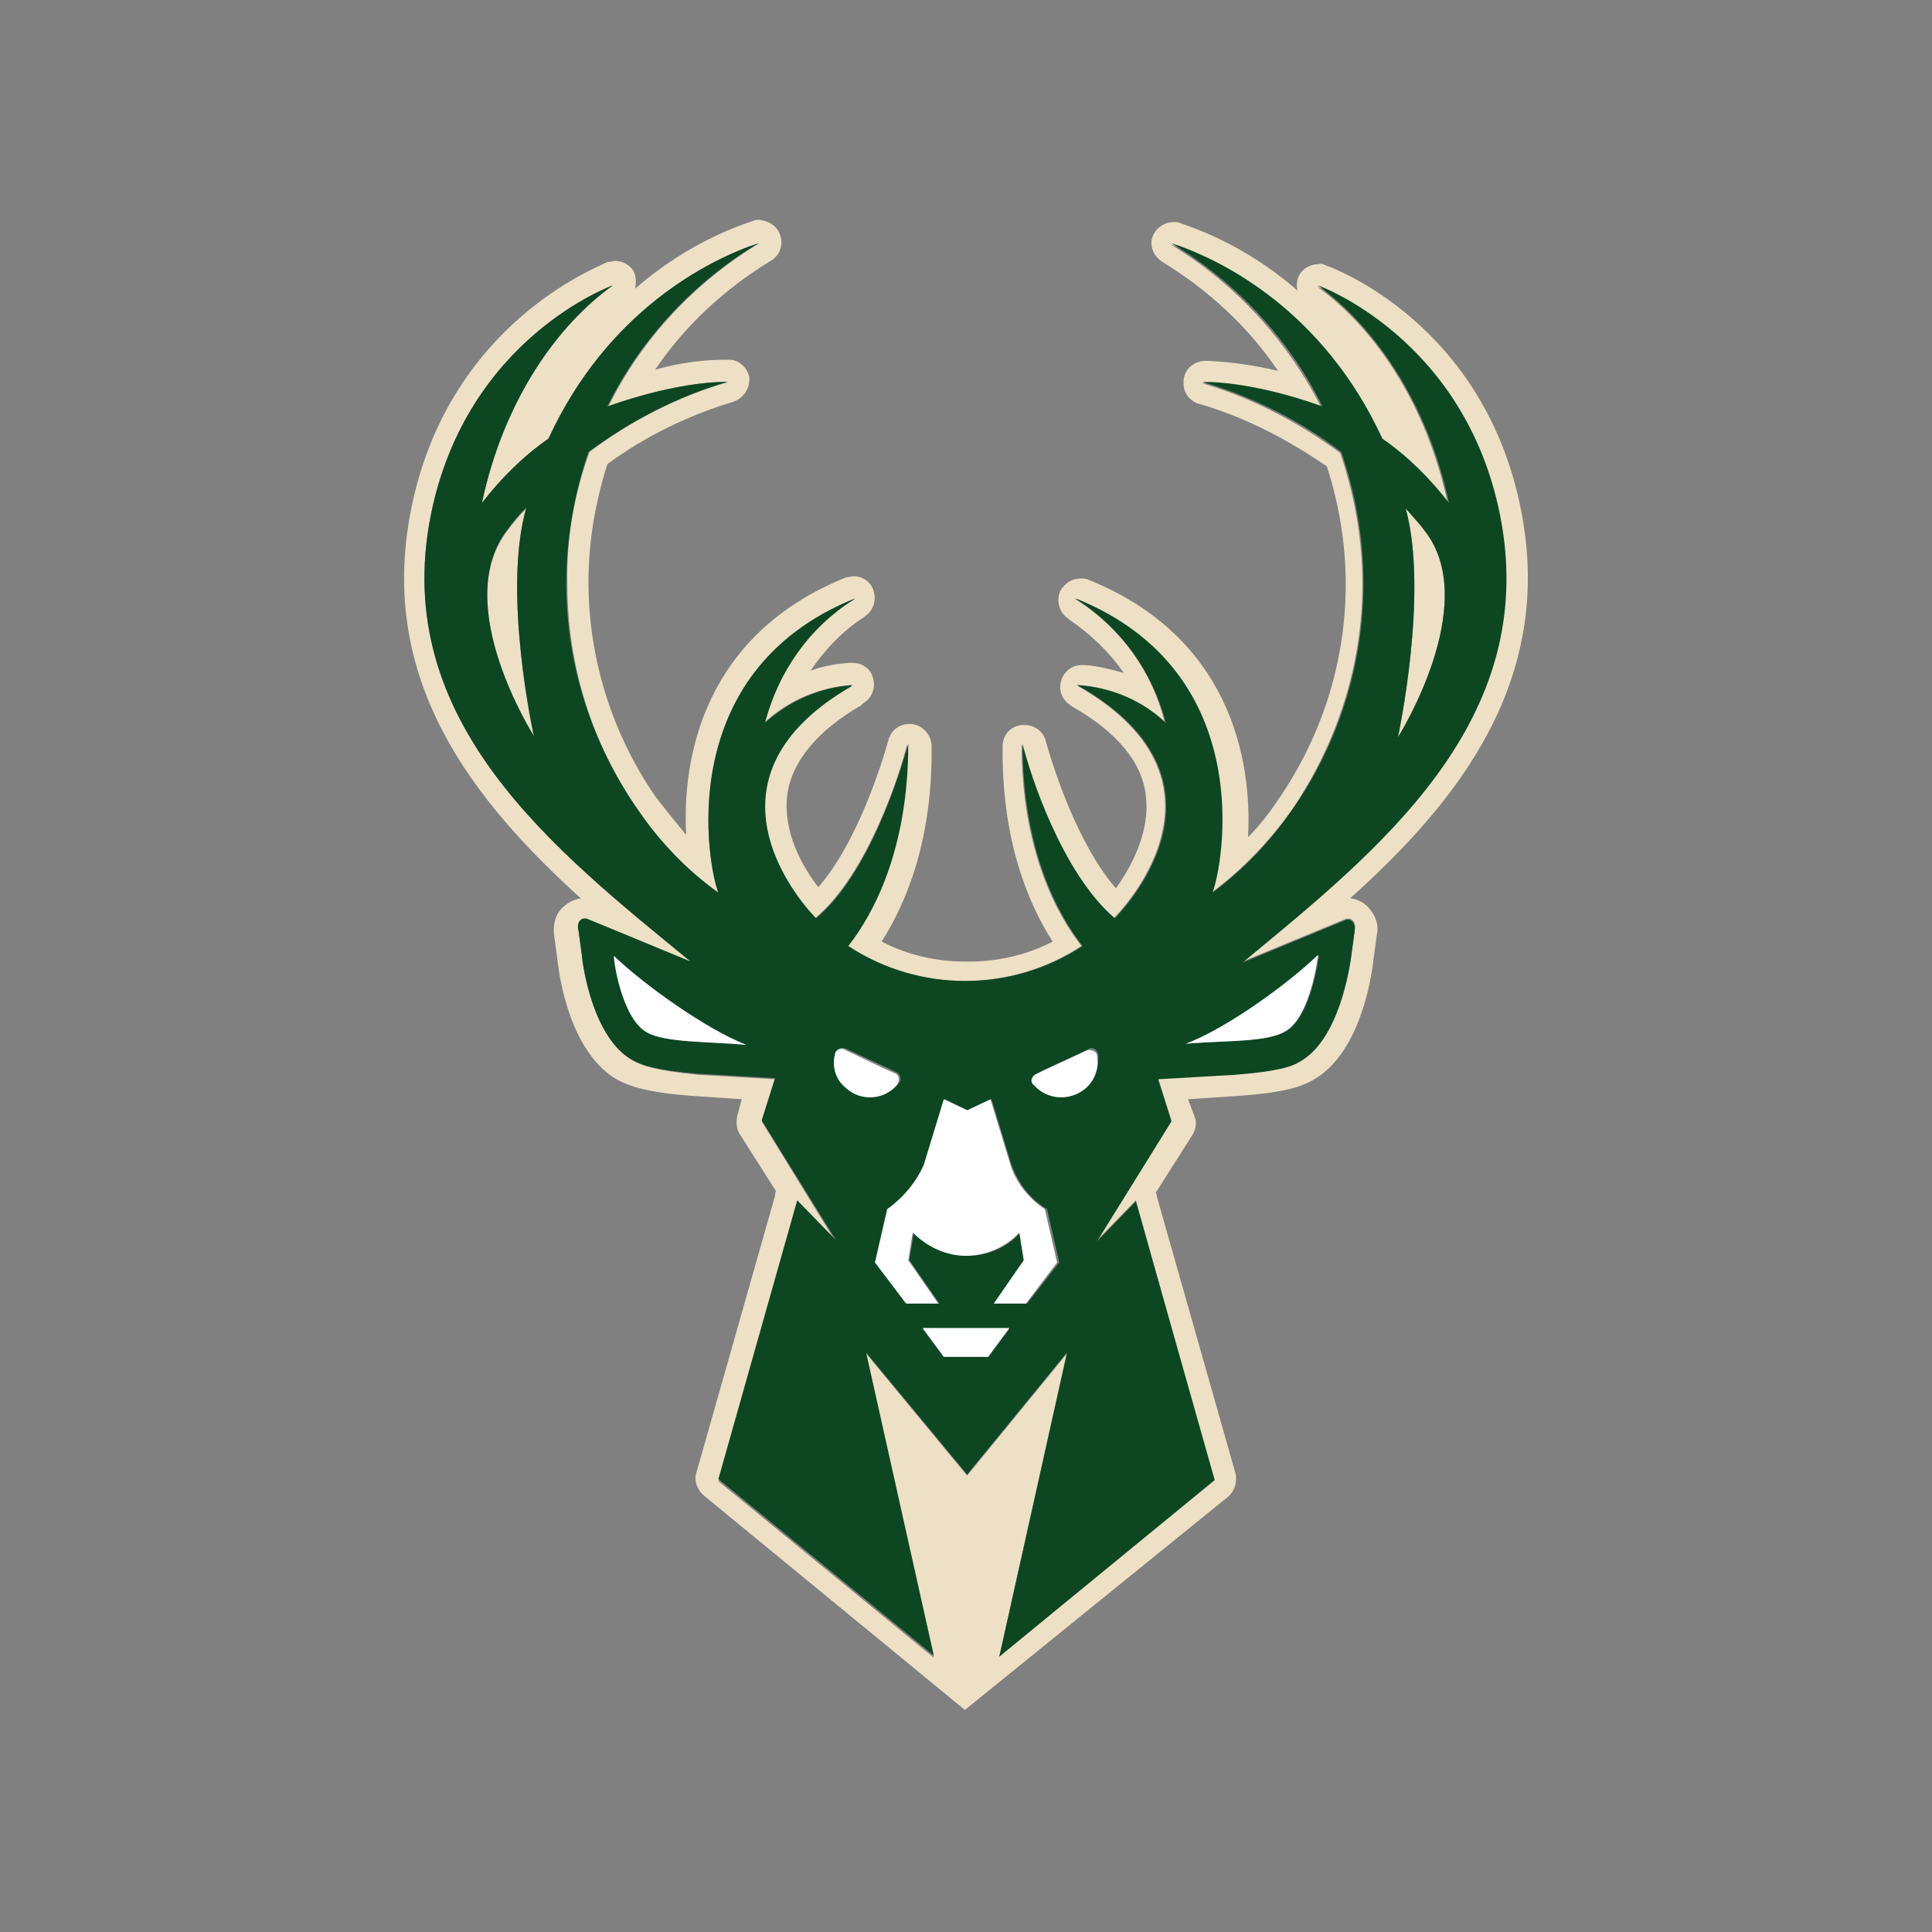<svg version="1.1" id="Layer_1" xmlns="http://www.w3.org/2000/svg" x="0" y="0" width="174" height="174" style="enable-background:new 0 0 174 174" xml:space="preserve"><rect width="100%" height="100%" fill="#808080" stroke="none"/><style>.st0{fill:#ede0c5}</style><path class="st0" d="M47.4 45.8c-.6.6-1.2 1.3-1.7 2-5.2 6.7 2.4 18.7 2.4 18.7s-2.9-13.1-.7-20.7z"/><path class="st0" d="M137 46c-3.3-16.9-17-21.9-17.6-22.1-.2-.1-.4-.2-.7-.1-.7 0-1.4.4-1.7 1-.2.4-.3 1-.1 1.4-3.1-2.7-6.7-4.8-10.6-6.1-.2-.1-.4-.1-.6-.1-1.1 0-2 .9-2 1.9 0 .7.4 1.3 1 1.7 4.1 2.5 7.7 5.8 10.4 9.8-2.1-.5-4.2-.8-6.3-.9h-.4c-1.1.1-1.9 1-1.8 2.1 0 .8.6 1.6 1.5 1.8 4.1 1.2 7.9 3.2 11.4 5.6 1.1 3.4 1.7 7 1.7 10.6 0 6.9-2.1 13.6-6 19.3-.8 1.2-1.7 2.4-2.8 3.5.4-7.1-1.7-18.1-14.4-23.2-.2-.1-.5-.1-.7-.1-.7 0-1.4.4-1.8 1.1-.4.9-.1 2 .7 2.5l.1.1c1.9 1.3 3.6 2.9 4.9 4.8-1.1-.3-2.2-.6-3.4-.7h-.4c-.8 0-1.5.5-1.8 1.3-.3.9 0 1.8.8 2.3l.1.1c4.1 2.3 6.4 5.1 6.7 8.1.4 3.3-1.4 6.5-2.7 8.3-3.4-3.9-5.6-10.7-6.3-13.2-.2-.9-1-1.5-1.9-1.5H92c-1 .1-1.7.9-1.7 1.9-.1 8.3 2.2 14 4.5 17.6-2.3 1.2-4.9 1.8-7.5 1.8h-.4c-2.6 0-5.2-.6-7.5-1.8 2.3-3.6 4.6-9.3 4.5-17.6 0-1-.8-1.9-1.8-2h-.2c-.9 0-1.7.6-1.9 1.5-.7 2.5-2.9 9.3-6.3 13.2-1.4-1.8-3.2-4.9-2.8-8.3.4-3 2.7-5.8 6.7-8.1 0 0 0-.1.1-.1l.1-.1c.8-.5 1.1-1.5.8-2.3-.2-.8-1-1.3-1.8-1.3h-.4c-1.2.1-2.3.3-3.4.7 1.3-1.9 2.9-3.6 4.8-4.8l.1-.1c.8-.5 1.1-1.6.7-2.5-.3-.7-1-1.1-1.7-1.1-.2 0-.5.1-.7.1-12.7 5.1-14.8 16.1-14.4 23.2-.9-1.1-1.8-2.2-2.8-3.5-3.9-5.7-6-12.4-6-19.3 0-3.6.6-7.1 1.7-10.6 3.4-2.5 7.3-4.4 11.3-5.6.9-.3 1.5-1.1 1.5-2.1-.1-.9-.9-1.7-1.8-1.7h-.4c-2.1 0-4.2.3-6.3.9 2.7-4 6.3-7.3 10.4-9.8.9-.5 1.2-1.6.8-2.5-.3-.7-1-1.1-1.8-1.2-.2 0-.4 0-.6.1-3.9 1.3-7.5 3.4-10.6 6.1.1-.5.1-1-.1-1.5-.3-.6-1-1-1.7-1-.2 0-.4.1-.7.1C54 24 40.3 29.1 37 46c-3 15.3 5.6 26.1 15.3 34.9-.6.1-1.2.4-1.7.9-.6.6-.8 1.5-.7 2.4l.3 2.2c.2 2 1.3 8.6 5.5 10.9 1 .5 2.5 1.1 6.7 1.4l4.4.3-.4 1.5c-.1.5-.1 1.1.2 1.6l3.3 5.2c-.1.1-.1.3-.1.4l-7.1 25c-.2.7.1 1.5.7 2L86.9 154l23.7-19.2c.6-.5.8-1.3.7-2l-7.1-25c0-.2-.1-.3-.1-.4l3.3-5.2c.3-.5.4-1.1.2-1.6L107 99l4.5-.3c4.2-.3 5.6-.8 6.7-1.4 4.2-2.3 5.3-9 5.5-10.9l.3-2.2c.2-.9-.1-1.7-.7-2.4-.4-.5-1-.8-1.7-.9C131.3 72.2 140 61.3 137 46zm-25.1 40.6 9.2-3.8c.7-.3 1.1.4.9 1l-.3 2.2c-.1 1.2-1.1 7.5-4.6 9.5-.7.4-2 .9-5.9 1.2l-6.9.4 1.2 3.8-6.7 10.8 3.5-3.6 7 25.1-19.3 16 6.1-27.3-9 11-9.1-11 6.1 27.4-19.4-15.9 7.1-25.1 3.5 3.6-6.7-10.9 1.2-3.8-6.9-.4c-3.9-.4-5.1-.8-5.9-1.3-3.5-1.9-4.4-8.2-4.6-9.5l-.3-2.2c-.1-.7.3-1.3.9-1l9.2 3.8C50 76.6 35.1 65 38.8 46.4c3.2-16 16.4-20.7 16.4-20.7-4.9 3.5-9.8 10.2-11.8 19.6 1.7-2.2 3.7-4.2 6-5.8 5.3-11.5 14.4-16.1 19-17.6-5.8 3.5-10.6 8.6-13.6 14.7 6.7-2.4 10.8-2.2 10.8-2.2-4.5 1.3-8.8 3.5-12.5 6.3-1.4 3.8-2.1 7.8-2 11.9 0 7.3 2.2 14.4 6.4 20.4 2 2.9 4.4 5.4 7.2 7.4-.9-2.2-4.3-19.8 12.3-26.5l-.2.1c-4 2.6-6.8 6.6-8 11.1 2.2-2 4.9-3.2 7.9-3.4 0 0-.1 0-.1.1-15.4 8.9-3.2 20.9-3.2 20.9 4.8-4 7.7-13.2 8.3-15.7.1 9.6-3.1 15.4-5.4 18.2 6.4 4.2 14.7 4.2 21.1 0C95.2 82.4 92 76.6 92 67c.6 2.5 3.5 11.6 8.3 15.7 0 0 12.3-12-3.2-20.9 0 0-.1 0-.1-.1 2.9.2 5.7 1.4 7.9 3.4-1.1-4.6-4-8.6-8-11.1l-.1-.1c16.7 6.7 13.2 24.2 12.3 26.5 2.8-2.1 5.2-4.6 7.2-7.4 4.1-6 6.4-13.1 6.4-20.4 0-4-.7-8-2-11.8-3.8-2.8-8-5-12.5-6.3 0 0 4.1-.2 10.8 2.2-3.1-6.1-7.8-11.2-13.6-14.7 4.5 1.5 13.6 6.1 19 17.6 2.3 1.6 4.3 3.6 6 5.8-2-9.4-6.9-16.1-11.8-19.6 0 0 13.2 4.7 16.4 20.7 3.8 18.5-11 30.2-23.1 40.1z"/><path class="st0" d="M126.6 45.8c2.1 7.7-.7 20.6-.7 20.6s7.6-12 2.4-18.7c-.6-.6-1.1-1.3-1.7-1.9z"/><path d="M135.1 46.4c-3.2-16-16.4-20.7-16.4-20.7 4.8 3.5 9.8 10.2 11.8 19.6-1.7-2.2-3.7-4.2-6-5.8-5.3-11.5-14.4-16.1-19-17.6 5.8 3.5 10.6 8.6 13.6 14.7-6.7-2.4-10.8-2.2-10.8-2.2 4.5 1.3 8.8 3.5 12.5 6.3 1.3 3.8 2 7.8 2 11.8 0 7.3-2.2 14.4-6.4 20.4-2 2.9-4.4 5.4-7.2 7.5.9-2.3 4.3-19.8-12.3-26.5l.1.1c4 2.6 6.8 6.5 8 11.1-2.1-2-4.9-3.2-7.9-3.4 0 0 0 .1.1.1 15.5 8.9 3.2 20.9 3.2 20.9-4.8-4.1-7.7-13.2-8.3-15.7 0 9.6 3.2 15.4 5.4 18.2-6.4 4.2-14.7 4.2-21.1 0 2.2-2.8 5.4-8.6 5.4-18.2-.7 2.5-3.5 11.7-8.3 15.7 0 0-12.2-12 3.2-20.9 0 0 0-.1.1-.1-2.9.2-5.7 1.4-7.9 3.4 1.2-4.6 4-8.6 8-11.1l.1-.1c-16.6 6.7-13.2 24.3-12.3 26.5-2.8-2-5.3-4.6-7.2-7.4-4.2-6-6.5-13.1-6.5-20.4 0-4 .7-8.1 2-11.9 3.8-2.8 8-5 12.5-6.3 0 0-4-.2-10.8 2.2 3-6.1 7.8-11.2 13.6-14.7-4.5 1.5-13.6 6.1-18.9 17.6-2.3 1.6-4.3 3.6-6 5.8 2-9.4 6.9-16.1 11.8-19.6 0 0-13.2 4.7-16.4 20.7C35.1 65 50 76.6 62.2 86.6L53 82.8c-.7-.3-1.1.3-.9 1l.3 2.2c.1 1.3 1.1 7.6 4.6 9.5.8.4 2 .9 5.9 1.2l6.9.4-1.2 3.8 6.7 10.8-3.5-3.6-7.1 25.1 19.4 15.9-6.1-27.3 9.1 11 9-11-6.1 27.4 19.4-15.9-7.1-25.1-3.5 3.6 6.7-10.8-1.2-3.8 6.9-.4c3.8-.3 5.1-.7 5.9-1.2 3.5-2 4.4-8.3 4.6-9.5l.3-2.2c.1-.7-.3-1.3-.9-1l-9.2 3.8c12.1-10 26.9-21.7 23.2-40.3zm-89.4 1.3c.5-.7 1.1-1.4 1.7-2-2.2 7.7.7 20.6.7 20.6s-7.6-11.9-2.4-18.6zM58.3 93c-2.4-1.3-3-6.9-3-6.9 2.6 2.5 8.2 6.5 11.9 8-3.4-.3-7.3-.2-8.9-1.1zm17.9 4.9c-.9-.7-1.3-1.9-1-3 .1-.3.5-.6.8-.5h.1c1.9.9 3.7 1.7 4.7 2.2.3.2.4.6.2.9l-.1.1c-1.2 1.5-3.3 1.6-4.7.3 0 .1 0 0 0 0zM89 122.2h-4l-1.9-2.5h7.8l-1.9 2.5zm3.5-4.8h-2.9l2.7-3.9-.4-2.5c-1.2 1.4-3 2.1-4.8 2.1-1.8 0-3.6-.8-4.8-2.1l-.4 2.5 2.7 3.9h-2.9l-2.8-3.7 1.1-4.8c1.5-1 2.6-2.4 3.3-4l1.8-5.9 2.1 1 2.1-1 1.8 5.9c.6 1.7 1.7 3.1 3.2 4l1.1 4.8-2.9 3.7zm5.3-19.5c-1.3 1.2-3.4 1.2-4.7-.2-.2-.3-.2-.6.1-.9 0 0 .1 0 .1-.1 1-.5 2.8-1.3 4.7-2.2.3-.2.6-.1.8.2 0 .1.1.2.1.2.1 1.2-.3 2.3-1.1 3zm21-11.9s-.7 5.6-3 6.9c-1.6.9-5.5.8-8.9 1.1 3.7-1.4 9.2-5.4 11.9-8zm7.1-19.6s2.8-13 .7-20.6c.6.7 1.2 1.3 1.7 2 5.2 6.6-2.4 18.6-2.4 18.6z" style="fill:#0c4722"/><path d="M91 104.9 89.2 99l-2.1 1-2.1-1-1.8 5.9c-.7 1.6-1.9 3-3.3 4l-1.1 4.8 2.8 3.7h2.9l-2.7-3.9.4-2.5c1.3 1.3 3 2.1 4.8 2.1 1.8 0 3.6-.8 4.8-2.1l.4 2.5-2.7 3.9h2.9l2.8-3.7-1.1-4.8c-1.4-.9-2.6-2.4-3.1-4zm6.9-10.3c-1.9.9-3.7 1.7-4.7 2.2-.3.2-.4.6-.2.8 0 0 0 .1.1.1 1.2 1.4 3.3 1.5 4.7.3.8-.7 1.2-1.8 1-2.9 0-.3-.3-.5-.6-.5-.1-.1-.2 0-.3 0zm17.8-1.7c2.4-1.3 3-6.9 3-6.9-2.7 2.6-8.2 6.6-11.9 8 3.4-.3 7.3-.1 8.9-1.1zm-57.4.1c1.6.9 5.5.8 8.9 1.1-3.8-1.5-9.3-5.5-11.9-8-.1 0 .6 5.6 3 6.9zm24.8 26.6 1.9 2.6h4l1.9-2.6H87zm-2.3-21.9c.2-.3.2-.7 0-.9l-.1-.1c-1-.4-2.8-1.3-4.7-2.2-.3-.1-.7 0-.8.4v.1c-.3 1.1.1 2.3 1 3 1.3 1.2 3.4 1.1 4.6-.3z" style="fill:#fff"/></svg>